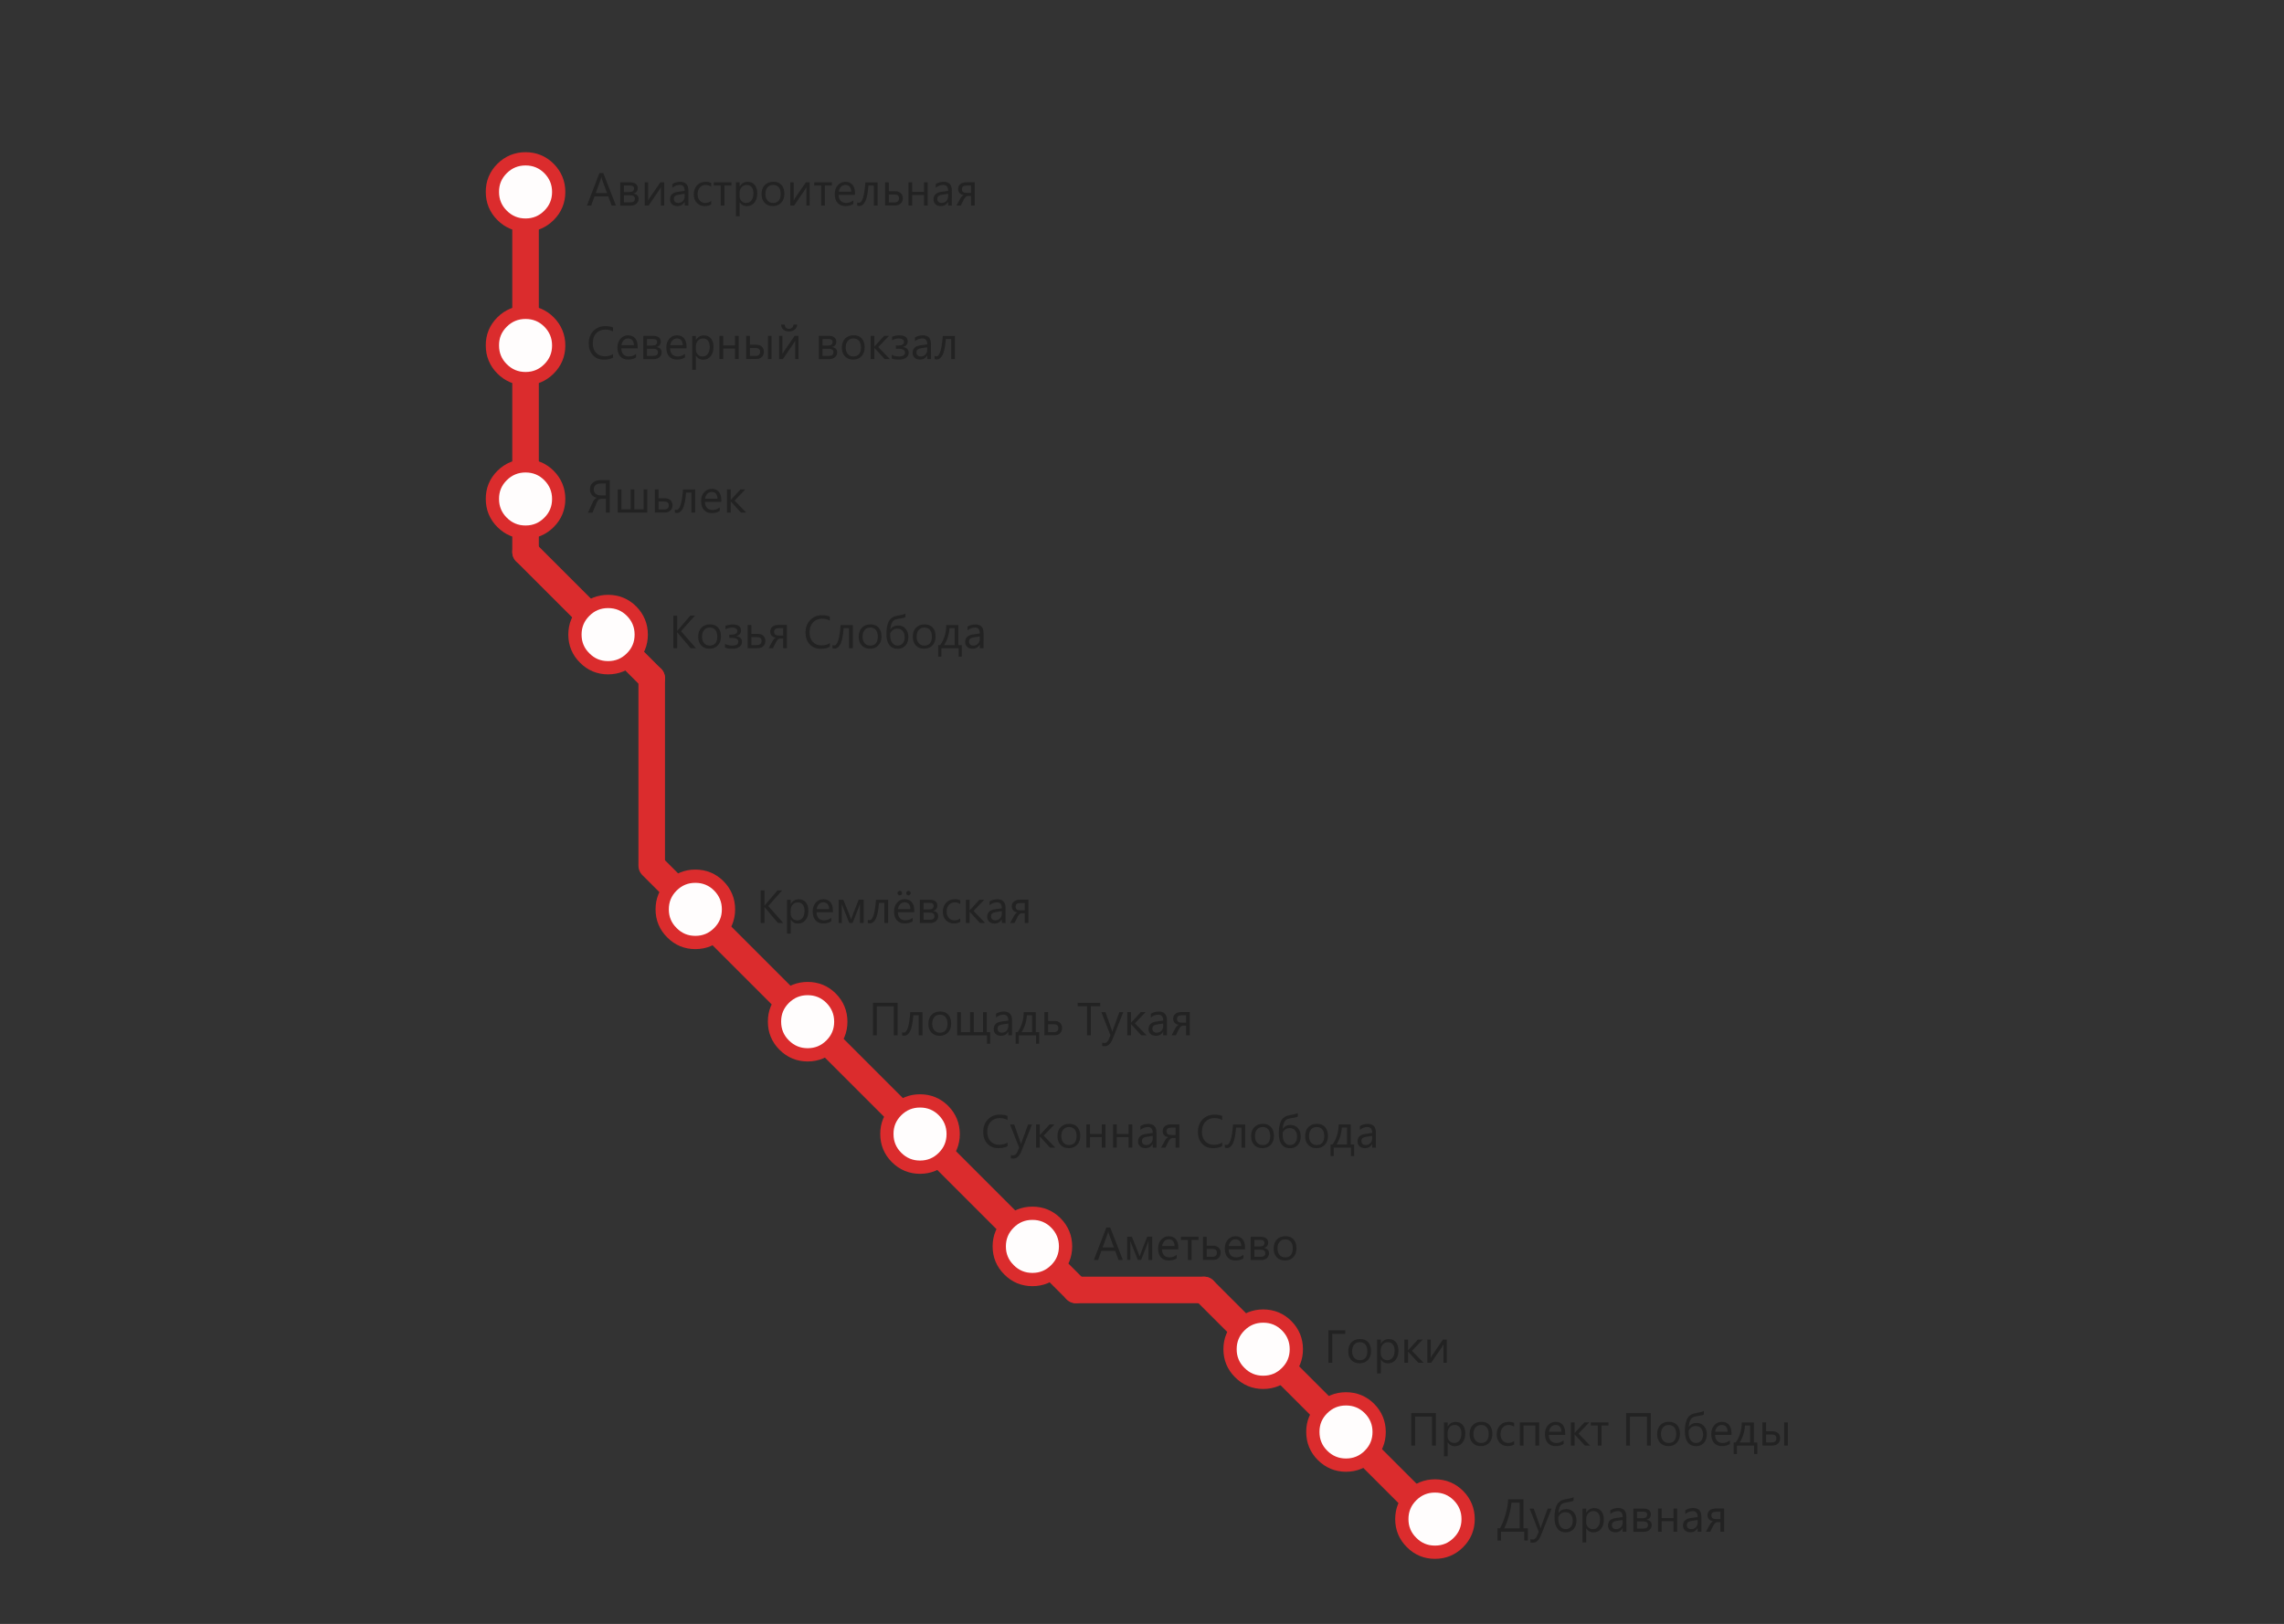 <?xml version="1.0" encoding="utf-8"?>
<!-- Generator: Adobe Illustrator 19.1.0, SVG Export Plug-In . SVG Version: 6.00 Build 0)  -->
<svg version="1.1" id="Layer_1" xmlns="http://www.w3.org/2000/svg" xmlns:xlink="http://www.w3.org/1999/xlink" x="0px" y="0px"
	 viewBox="1571.5 -829 3445 2450" style="enable-background:new 1571.5 -829 3445 2450;" xml:space="preserve">
<rect x="1571.5" y="-829" width="3445" height="2450" fill="#333333" stroke="none"/>
<style type="text/css">
	.st0{fill:#222222;}
	.st1{fill:none;stroke:#DB2C2D;stroke-width:40;stroke-linecap:round;stroke-linejoin:round;}
	.st2{fill:#FFFDFD;stroke:#DB2C2D;stroke-width:20;stroke-miterlimit:10;}
</style>
<g>
	<path class="st0" d="M2500.5-518.9h-6.4l-5.2-13.7h-20.8l-4.9,13.7h-6.4l18.8-49h5.9L2500.5-518.9z M2487.1-537.8l-7.7-20.9
		c-0.3-0.7-0.5-1.8-0.8-3.3h-0.1c-0.2,1.4-0.5,2.5-0.8,3.3l-7.6,20.9H2487.1z"/>
	<path class="st0" d="M2507-518.9v-35h15.2c3.4,0,6.2,0.8,8.2,2.3c2,1.5,3,3.6,3,6.3c0,4.5-2.2,7.3-6.7,8.3c5.4,0.7,8,3.4,8,8.1
		c0,2.8-1.1,5.2-3.3,7.2c-2.2,1.9-4.9,2.9-8.2,2.9H2507z M2512.6-549.1v9.8h8.4c4.5,0,6.8-1.8,6.8-5.3c0-3.1-2-4.6-6.1-4.6H2512.6z
		 M2512.6-534.5v10.8h9.7c4.5,0,6.8-1.8,6.8-5.5c0-3.5-2.5-5.3-7.6-5.3H2512.6z"/>
	<path class="st0" d="M2573.4-518.9h-5.1v-27.9c-0.5,1-1.3,2.4-2.3,4.1l-16.2,23.8h-5.8v-35h5.1v27.6c0.3-0.7,0.9-1.8,1.8-3.4
		l16.6-24.2h5.8V-518.9z"/>
	<path class="st0" d="M2609.8-518.9h-5.6v-5.5h-0.1c-2.4,4.2-6,6.3-10.8,6.3c-3.5,0-6.2-0.9-8.2-2.8c-2-1.8-3-4.3-3-7.3
		c0-6.5,3.9-10.3,11.6-11.4l10.5-1.5c0-5.9-2.4-8.9-7.2-8.9c-4.2,0-8,1.4-11.4,4.3v-5.7c3.4-2.2,7.4-3.3,11.9-3.3
		c8.2,0,12.3,4.4,12.3,13.1V-518.9z M2604.2-536.6l-8.4,1.2c-2.6,0.4-4.6,1-5.9,1.9c-1.3,0.9-2,2.6-2,4.9c0,1.7,0.6,3.1,1.8,4.2
		s2.8,1.6,4.9,1.6c2.8,0,5.1-1,6.9-2.9c1.8-1.9,2.7-4.4,2.7-7.4V-536.6z"/>
	<path class="st0" d="M2644.2-520.5c-2.7,1.6-5.9,2.4-9.6,2.4c-5,0-9-1.6-12.1-4.9c-3.1-3.2-4.6-7.5-4.6-12.6c0-5.8,1.7-10.4,5-13.9
		c3.3-3.5,7.7-5.2,13.2-5.2c3.1,0,5.8,0.6,8.1,1.7v5.7c-2.6-1.8-5.4-2.7-8.3-2.7c-3.6,0-6.5,1.3-8.8,3.8c-2.3,2.6-3.4,5.9-3.4,10.1
		c0,4.1,1.1,7.3,3.2,9.7c2.2,2.4,5,3.6,8.7,3.6c3.1,0,5.9-1,8.6-3V-520.5z"/>
	<path class="st0" d="M2674.7-549.1h-10.5v30.2h-5.6v-30.2h-10.5v-4.8h26.6V-549.1z"/>
	<path class="st0" d="M2687.2-524h-0.1v21.2h-5.6v-51.1h5.6v6.2h0.1c2.8-4.6,6.8-7,12.1-7c4.5,0,8,1.6,10.6,4.7
		c2.5,3.1,3.8,7.3,3.8,12.6c0,5.9-1.4,10.5-4.3,14.1c-2.8,3.5-6.7,5.3-11.7,5.3C2693.1-518.1,2689.6-520,2687.2-524z M2687-538.1
		v4.9c0,2.9,0.9,5.3,2.8,7.4c1.9,2,4.3,3,7.2,3c3.4,0,6.1-1.3,8-3.9s2.9-6.2,2.9-10.8c0-3.9-0.9-6.9-2.7-9.2
		c-1.8-2.2-4.2-3.3-7.3-3.3c-3.3,0-5.9,1.1-7.9,3.4C2688-544.3,2687-541.5,2687-538.1z"/>
	<path class="st0" d="M2737.2-518.1c-5.2,0-9.3-1.6-12.4-4.9s-4.6-7.6-4.6-13c0-5.9,1.6-10.5,4.8-13.8c3.2-3.3,7.6-5,13-5
		c5.2,0,9.3,1.6,12.2,4.8s4.4,7.7,4.4,13.4c0,5.6-1.6,10.1-4.7,13.4S2742.5-518.1,2737.2-518.1z M2737.6-550c-3.6,0-6.4,1.2-8.5,3.7
		c-2.1,2.5-3.1,5.8-3.1,10.1c0,4.1,1.1,7.4,3.2,9.8s5,3.6,8.5,3.6c3.6,0,6.4-1.2,8.4-3.5c1.9-2.3,2.9-5.7,2.9-10
		c0-4.4-1-7.7-2.9-10.1C2744-548.8,2741.2-550,2737.6-550z"/>
	<path class="st0" d="M2792.9-518.9h-5.1v-27.9c-0.5,1-1.3,2.4-2.3,4.1l-16.2,23.8h-5.8v-35h5.1v27.6c0.3-0.7,0.9-1.8,1.8-3.4
		l16.6-24.2h5.8V-518.9z"/>
	<path class="st0" d="M2826.2-549.1h-10.5v30.2h-5.6v-30.2h-10.5v-4.8h26.6V-549.1z"/>
	<path class="st0" d="M2861.1-535h-24.7c0.1,3.9,1.1,6.9,3.1,9c2,2.1,4.8,3.2,8.3,3.2c3.9,0,7.6-1.3,10.9-3.9v5.3
		c-3.1,2.2-7.1,3.3-12.2,3.3c-4.9,0-8.8-1.6-11.7-4.8c-2.8-3.2-4.2-7.7-4.2-13.4c0-5.4,1.5-9.9,4.6-13.3s6.9-5.1,11.5-5.1
		s8.1,1.5,10.6,4.4c2.5,3,3.8,7.1,3.8,12.3V-535z M2855.4-539.7c0-3.2-0.8-5.8-2.3-7.6c-1.5-1.8-3.7-2.7-6.4-2.7
		c-2.6,0-4.9,0.9-6.7,2.8c-1.8,1.9-3,4.4-3.4,7.4H2855.4z"/>
	<path class="st0" d="M2895.1-518.9h-5.6v-30.2h-8.1c-0.9,11.3-2.5,19.3-4.8,23.9s-5.3,6.9-9.1,6.9c-1.2,0-2.2-0.2-3-0.5v-4.8
		c0.8,0.4,1.7,0.6,2.6,0.6c5,0,8.2-10.3,9.7-30.8h18.4V-518.9z"/>
	<path class="st0" d="M2906.5-518.9v-35h5.6v13.4h9.4c3.6,0,6.4,0.9,8.5,2.8c2.1,1.9,3.2,4.5,3.2,7.8c0,3.4-1.1,6-3.2,8
		c-2.1,2-4.8,2.9-8,2.9H2906.5z M2912.1-535.6v12h8.4c4.6,0,7-2.1,7-6.2c0-3.9-2.3-5.8-7-5.8H2912.1z"/>
	<path class="st0" d="M2970.8-518.9h-5.6v-15.9h-17.8v15.9h-5.6v-35h5.6v14.4h17.8v-14.4h5.6V-518.9z"/>
	<path class="st0" d="M3007.2-518.9h-5.6v-5.5h-0.1c-2.4,4.2-6,6.3-10.8,6.3c-3.5,0-6.2-0.9-8.2-2.8c-2-1.8-3-4.3-3-7.3
		c0-6.5,3.9-10.3,11.6-11.4l10.5-1.5c0-5.9-2.4-8.9-7.2-8.9c-4.2,0-8,1.4-11.4,4.3v-5.7c3.4-2.2,7.4-3.3,11.9-3.3
		c8.2,0,12.3,4.4,12.3,13.1V-518.9z M3001.6-536.6l-8.4,1.2c-2.6,0.4-4.6,1-5.9,1.9c-1.3,0.9-2,2.6-2,4.9c0,1.7,0.6,3.1,1.8,4.2
		s2.8,1.6,4.9,1.6c2.8,0,5.1-1,6.9-2.9c1.8-1.9,2.7-4.4,2.7-7.4V-536.6z"/>
	<path class="st0" d="M3041.7-518.9h-5.6v-14.5h-4.7c-2.3,0-4.3,1.8-6.2,5.5l-4.5,9h-6.5l5.9-10.8c1.4-2.5,3-4.2,5-5
		c-2.7-0.4-4.8-1.4-6.3-3s-2.2-3.7-2.2-6.2c0-3.1,1.1-5.6,3.4-7.4c2.2-1.8,5.4-2.7,9.5-2.7h12.2V-518.9z M3036.1-538.1v-11h-6.6
		c-4.7,0-7.1,1.8-7.1,5.4c0,3.8,2.3,5.7,6.9,5.7H3036.1z"/>
</g>
<g>
	<path class="st0" d="M2496-289.3c-3.6,1.9-8.1,2.9-13.5,2.9c-7,0-12.6-2.2-16.7-6.7c-4.2-4.5-6.3-10.4-6.3-17.7
		c0-7.8,2.4-14.2,7.1-19c4.7-4.8,10.7-7.2,17.9-7.2c4.6,0,8.5,0.7,11.6,2v6.1c-3.5-2-7.4-2.9-11.6-2.9c-5.6,0-10.2,1.9-13.7,5.6
		s-5.2,8.8-5.2,15.1c0,6,1.6,10.7,4.9,14.3c3.3,3.5,7.6,5.3,12.9,5.3c4.9,0,9.2-1.1,12.8-3.3V-289.3z"/>
	<path class="st0" d="M2533.3-303.4h-24.7c0.1,3.9,1.1,6.9,3.1,9c2,2.1,4.8,3.2,8.3,3.2c3.9,0,7.6-1.3,10.9-3.9v5.3
		c-3.1,2.2-7.1,3.3-12.2,3.3c-4.9,0-8.8-1.6-11.7-4.8c-2.8-3.2-4.2-7.7-4.2-13.4c0-5.4,1.5-9.9,4.6-13.3s6.9-5.1,11.5-5.1
		s8.1,1.5,10.6,4.4c2.5,3,3.8,7.1,3.8,12.3V-303.4z M2527.6-308.1c0-3.2-0.8-5.8-2.3-7.6c-1.5-1.8-3.7-2.7-6.4-2.7
		c-2.6,0-4.9,0.9-6.7,2.8c-1.8,1.9-3,4.4-3.4,7.4H2527.6z"/>
	<path class="st0" d="M2541.8-287.3v-35h15.2c3.4,0,6.2,0.8,8.2,2.3c2,1.5,3,3.6,3,6.3c0,4.5-2.2,7.3-6.7,8.3c5.4,0.7,8,3.4,8,8.1
		c0,2.8-1.1,5.2-3.3,7.2c-2.2,1.9-4.9,2.9-8.2,2.9H2541.8z M2547.4-317.5v9.8h8.4c4.5,0,6.8-1.8,6.8-5.3c0-3.1-2-4.6-6.1-4.6H2547.4
		z M2547.4-302.9v10.8h9.7c4.5,0,6.8-1.8,6.8-5.5c0-3.5-2.5-5.3-7.6-5.3H2547.4z"/>
	<path class="st0" d="M2607-303.4h-24.7c0.1,3.9,1.1,6.9,3.1,9c2,2.1,4.8,3.2,8.3,3.2c3.9,0,7.6-1.3,10.9-3.9v5.3
		c-3.1,2.2-7.1,3.3-12.2,3.3c-4.9,0-8.8-1.6-11.7-4.8c-2.8-3.2-4.2-7.7-4.2-13.4c0-5.4,1.5-9.9,4.6-13.3s6.9-5.1,11.5-5.1
		s8.1,1.5,10.6,4.4c2.5,3,3.8,7.1,3.8,12.3V-303.4z M2601.3-308.1c0-3.2-0.8-5.8-2.3-7.6c-1.5-1.8-3.7-2.7-6.4-2.7
		c-2.6,0-4.9,0.9-6.7,2.8c-1.8,1.9-3,4.4-3.4,7.4H2601.3z"/>
	<path class="st0" d="M2621.2-292.3h-0.1v21.2h-5.6v-51.1h5.6v6.2h0.1c2.8-4.6,6.8-7,12.1-7c4.5,0,8,1.6,10.6,4.7
		c2.5,3.1,3.8,7.3,3.8,12.6c0,5.9-1.4,10.5-4.3,14.1c-2.8,3.5-6.7,5.3-11.7,5.3C2627.2-286.5,2623.7-288.4,2621.2-292.3z
		 M2621.1-306.5v4.9c0,2.9,0.9,5.3,2.8,7.4c1.9,2,4.3,3,7.2,3c3.4,0,6.1-1.3,8-3.9s2.9-6.2,2.9-10.8c0-3.9-0.9-6.9-2.7-9.2
		c-1.8-2.2-4.2-3.3-7.3-3.3c-3.3,0-5.9,1.1-7.9,3.4C2622.1-312.7,2621.1-309.9,2621.1-306.5z"/>
	<path class="st0" d="M2685.7-287.3h-5.6v-15.9h-17.8v15.9h-5.6v-35h5.6v14.4h17.8v-14.4h5.6V-287.3z"/>
	<path class="st0" d="M2697-287.3v-35h5.6v13.4h9.4c3.6,0,6.4,0.9,8.5,2.8c2.1,1.9,3.2,4.5,3.2,7.8c0,3.4-1.1,6-3.2,8
		c-2.1,2-4.8,2.9-8,2.9H2697z M2702.6-304v12h8.4c4.6,0,7-2.1,7-6.2c0-3.9-2.3-5.8-7-5.8H2702.6z M2735.3-287.3h-5.5v-35h5.5V-287.3
		z"/>
	<path class="st0" d="M2776-287.3h-5.1v-27.9c-0.5,1-1.3,2.4-2.3,4.1l-16.2,23.8h-5.8v-35h5.1v27.6c0.3-0.7,0.9-1.8,1.8-3.4
		l16.6-24.2h5.8V-287.3z M2774-339.3c-0.3,3.2-1.6,5.7-3.9,7.6c-2.2,1.9-5.1,2.8-8.4,2.8c-3.5,0-6.3-0.9-8.5-2.8
		c-2.2-1.9-3.4-4.4-3.6-7.6h5.5c0.3,4.3,2.5,6.4,6.6,6.4c1.8,0,3.3-0.6,4.5-1.7c1.2-1.1,1.9-2.7,2.2-4.7H2774z"/>
	<path class="st0" d="M2806.5-287.3v-35h15.2c3.4,0,6.2,0.8,8.2,2.3c2,1.5,3,3.6,3,6.3c0,4.5-2.2,7.3-6.7,8.3c5.4,0.7,8,3.4,8,8.1
		c0,2.8-1.1,5.2-3.3,7.2c-2.2,1.9-4.9,2.9-8.2,2.9H2806.5z M2812.1-317.5v9.8h8.4c4.5,0,6.8-1.8,6.8-5.3c0-3.1-2-4.6-6.1-4.6H2812.1
		z M2812.1-302.9v10.8h9.7c4.5,0,6.8-1.8,6.8-5.5c0-3.5-2.5-5.3-7.6-5.3H2812.1z"/>
	<path class="st0" d="M2858.3-286.5c-5.2,0-9.3-1.6-12.4-4.9s-4.6-7.6-4.6-13c0-5.9,1.6-10.5,4.8-13.8c3.2-3.3,7.6-5,13-5
		c5.2,0,9.3,1.6,12.2,4.8s4.4,7.7,4.4,13.4c0,5.6-1.6,10.1-4.7,13.4S2863.6-286.5,2858.3-286.5z M2858.7-318.4
		c-3.6,0-6.4,1.2-8.5,3.7c-2.1,2.5-3.1,5.8-3.1,10.1c0,4.1,1.1,7.4,3.2,9.8s5,3.6,8.5,3.6c3.6,0,6.4-1.2,8.4-3.5
		c1.9-2.3,2.9-5.7,2.9-10c0-4.4-1-7.7-2.9-10.1C2865.1-317.2,2862.3-318.4,2858.7-318.4z"/>
	<path class="st0" d="M2913.7-287.3h-7.9l-15.4-16.8h-0.1v16.8h-5.6v-35h5.6v16h0.1l14.7-16h7.3l-16.2,16.9L2913.7-287.3z"/>
	<path class="st0" d="M2916.5-288.3v-5.5c3.1,1.7,6.6,2.6,10.7,2.6c6.2,0,9.3-2,9.3-5.9c0-3.9-3.4-5.8-10.2-5.8h-3.5v-4.8h3.3
		c5.9,0,8.9-1.8,8.9-5.5c0-1.6-0.7-2.8-2.1-3.8c-1.4-0.9-3.2-1.4-5.6-1.4c-3.4,0-6.8,0.9-10.2,2.6v-5.2c3.9-1.4,7.4-2.1,10.7-2.1
		c8.5,0,12.8,3.1,12.8,9.4c0,2-0.6,3.8-1.9,5.2c-1.3,1.5-3,2.4-5.3,2.9v0.2c2.6,0.2,4.7,1.1,6.3,2.6c1.6,1.5,2.4,3.5,2.4,5.9
		c0,3.2-1.3,5.7-3.9,7.6c-2.6,1.9-6.1,2.8-10.6,2.8C2922.7-286.4,2919.1-287,2916.5-288.3z"/>
	<path class="st0" d="M2975.7-287.3h-5.6v-5.5h-0.1c-2.4,4.2-6,6.3-10.8,6.3c-3.5,0-6.2-0.9-8.2-2.8c-2-1.8-3-4.3-3-7.3
		c0-6.5,3.9-10.3,11.6-11.4l10.5-1.5c0-5.9-2.4-8.9-7.2-8.9c-4.2,0-8,1.4-11.4,4.3v-5.7c3.4-2.2,7.4-3.3,11.9-3.3
		c8.2,0,12.3,4.4,12.3,13.1V-287.3z M2970.1-305l-8.4,1.2c-2.6,0.4-4.6,1-5.9,1.9c-1.3,0.9-2,2.6-2,4.9c0,1.7,0.6,3.1,1.8,4.2
		s2.8,1.6,4.9,1.6c2.8,0,5.1-1,6.9-2.9c1.8-1.9,2.7-4.4,2.7-7.4V-305z"/>
	<path class="st0" d="M3011.8-287.3h-5.6v-30.2h-8.1c-0.9,11.3-2.5,19.3-4.8,23.9s-5.3,6.9-9.1,6.9c-1.2,0-2.2-0.2-3-0.5v-4.8
		c0.8,0.4,1.7,0.6,2.6,0.6c5,0,8.2-10.3,9.7-30.8h18.4V-287.3z"/>
</g>
<g>
	<path class="st0" d="M2491.1-55.7h-5.7v-20.8h-7.1c-1.4,0-2.6,0.4-3.6,1.1c-1,0.7-2.1,2.4-3.3,5l-6.2,14.8h-6.8l7.5-16.4
		c0.5-1.1,1.2-2.2,2.2-3.4c1-1.2,2.1-2,3.5-2.5v-0.1c-3.3-0.7-5.8-2.2-7.6-4.5c-1.8-2.3-2.7-5-2.7-8.3c0-4.2,1.5-7.5,4.4-10
		c2.9-2.5,6.7-3.8,11.4-3.8h14.2V-55.7z M2485.3-81.7v-17.8h-8c-3.2,0-5.7,0.8-7.5,2.3c-1.8,1.5-2.7,3.7-2.7,6.5
		c0,2.8,0.9,5,2.7,6.6c1.8,1.6,4.3,2.4,7.3,2.4H2485.3z"/>
	<path class="st0" d="M2547.8-55.7h-44.6v-35h5.6v30.2h13.9v-30.2h5.6v30.2h13.9v-30.2h5.6V-55.7z"/>
	<path class="st0" d="M2559.2-55.7v-35h5.6v13.4h9.4c3.6,0,6.4,0.9,8.5,2.8c2.1,1.9,3.2,4.5,3.2,7.8c0,3.4-1.1,6-3.2,8
		c-2.1,2-4.8,2.9-8,2.9H2559.2z M2564.8-72.4v12h8.4c4.6,0,7-2.1,7-6.2c0-3.9-2.3-5.8-7-5.8H2564.8z"/>
	<path class="st0" d="M2620-55.7h-5.6v-30.2h-8.1c-0.9,11.3-2.5,19.3-4.8,23.9s-5.3,6.9-9.1,6.9c-1.2,0-2.2-0.2-3-0.5v-4.8
		c0.8,0.4,1.7,0.6,2.6,0.6c5,0,8.2-10.3,9.7-30.8h18.4V-55.7z"/>
	<path class="st0" d="M2659.5-71.8h-24.7c0.1,3.9,1.1,6.9,3.1,9c2,2.1,4.8,3.2,8.3,3.2c3.9,0,7.6-1.3,10.9-3.9v5.3
		c-3.1,2.2-7.1,3.3-12.2,3.3c-4.9,0-8.8-1.6-11.7-4.8c-2.8-3.2-4.2-7.7-4.2-13.4c0-5.4,1.5-9.9,4.6-13.3s6.9-5.1,11.5-5.1
		s8.1,1.5,10.6,4.4c2.5,3,3.8,7.1,3.8,12.3V-71.8z M2653.7-76.5c0-3.2-0.8-5.8-2.3-7.6c-1.5-1.8-3.7-2.7-6.4-2.7
		c-2.6,0-4.9,0.9-6.7,2.8c-1.8,1.9-3,4.4-3.4,7.4H2653.7z"/>
	<path class="st0" d="M2697-55.7h-7.9l-15.4-16.8h-0.1v16.8h-5.6v-35h5.6v16h0.1l14.7-16h7.3l-16.2,16.9L2697-55.7z"/>
</g>
<g>
	<path class="st0" d="M2621.2,148.9h-8l-18.9-22.4c-0.7-0.8-1.1-1.4-1.3-1.7h-0.1v24.1h-5.7v-49h5.7v23h0.1c0.3-0.5,0.8-1.1,1.3-1.7
		l18.3-21.4h7.1l-21,23.5L2621.2,148.9z"/>
	<path class="st0" d="M2641.6,149.7c-5.2,0-9.3-1.6-12.4-4.9s-4.6-7.6-4.6-13c0-5.9,1.6-10.5,4.8-13.8c3.2-3.3,7.6-5,13-5
		c5.2,0,9.3,1.6,12.2,4.8s4.4,7.7,4.4,13.4c0,5.6-1.6,10.1-4.7,13.4S2646.9,149.7,2641.6,149.7z M2642,117.8c-3.6,0-6.4,1.2-8.5,3.7
		c-2.1,2.5-3.1,5.8-3.1,10.1c0,4.1,1.1,7.4,3.2,9.8s5,3.6,8.5,3.6c3.6,0,6.4-1.2,8.4-3.5c1.9-2.3,2.9-5.7,2.9-10
		c0-4.4-1-7.7-2.9-10.1C2648.4,119,2645.6,117.8,2642,117.8z"/>
	<path class="st0" d="M2665.1,147.9v-5.5c3.1,1.7,6.6,2.6,10.7,2.6c6.2,0,9.3-2,9.3-5.9c0-3.9-3.4-5.8-10.2-5.8h-3.5v-4.8h3.3
		c5.9,0,8.9-1.8,8.9-5.5c0-1.6-0.7-2.8-2.1-3.8c-1.4-0.9-3.2-1.4-5.6-1.4c-3.4,0-6.8,0.9-10.2,2.6v-5.2c3.9-1.4,7.4-2.1,10.7-2.1
		c8.5,0,12.8,3.1,12.8,9.4c0,2-0.6,3.8-1.9,5.2c-1.3,1.5-3,2.4-5.3,2.9v0.2c2.6,0.2,4.7,1.1,6.3,2.6c1.6,1.5,2.4,3.5,2.4,5.9
		c0,3.2-1.3,5.7-3.9,7.6c-2.6,1.9-6.1,2.8-10.6,2.8C2671.3,149.8,2667.6,149.1,2665.1,147.9z"/>
	<path class="st0" d="M2699.2,148.9v-35h5.6v13.4h9.4c3.6,0,6.4,0.9,8.5,2.8c2.1,1.9,3.2,4.5,3.2,7.8c0,3.4-1.1,6-3.2,8
		c-2.1,2-4.8,2.9-8,2.9H2699.2z M2704.8,132.2v12h8.4c4.6,0,7-2.1,7-6.2c0-3.9-2.3-5.8-7-5.8H2704.8z"/>
	<path class="st0" d="M2758.4,148.9h-5.6v-14.5h-4.7c-2.3,0-4.3,1.8-6.2,5.5l-4.5,9h-6.5l5.9-10.8c1.4-2.5,3-4.2,5-5
		c-2.7-0.4-4.8-1.4-6.3-3s-2.2-3.7-2.2-6.2c0-3.1,1.1-5.6,3.4-7.4c2.2-1.8,5.4-2.7,9.5-2.7h12.2V148.9z M2752.8,129.7v-11h-6.6
		c-4.7,0-7.1,1.8-7.1,5.4c0,3.8,2.3,5.7,6.9,5.7H2752.8z"/>
	<path class="st0" d="M2823,146.9c-3.6,1.9-8.1,2.9-13.5,2.9c-7,0-12.6-2.2-16.7-6.7c-4.2-4.5-6.3-10.4-6.3-17.7
		c0-7.8,2.4-14.2,7.1-19c4.7-4.8,10.7-7.2,17.9-7.2c4.6,0,8.5,0.7,11.6,2v6.1c-3.5-2-7.4-2.9-11.6-2.9c-5.6,0-10.2,1.9-13.7,5.6
		s-5.2,8.8-5.2,15.1c0,6,1.6,10.7,4.9,14.3c3.3,3.5,7.6,5.3,12.9,5.3c4.9,0,9.2-1.1,12.8-3.3V146.9z"/>
	<path class="st0" d="M2857.7,148.9h-5.6v-30.2h-8.1c-0.9,11.3-2.5,19.3-4.8,23.9s-5.3,6.9-9.1,6.9c-1.2,0-2.2-0.2-3-0.5v-4.8
		c0.8,0.4,1.7,0.6,2.6,0.6c5,0,8.2-10.3,9.7-30.8h18.4V148.9z"/>
	<path class="st0" d="M2883.7,149.7c-5.2,0-9.3-1.6-12.4-4.9s-4.6-7.6-4.6-13c0-5.9,1.6-10.5,4.8-13.8c3.2-3.3,7.6-5,13-5
		c5.2,0,9.3,1.6,12.2,4.8s4.4,7.7,4.4,13.4c0,5.6-1.6,10.1-4.7,13.4S2889,149.7,2883.7,149.7z M2884.1,117.8c-3.6,0-6.4,1.2-8.5,3.7
		c-2.1,2.5-3.1,5.8-3.1,10.1c0,4.1,1.1,7.4,3.2,9.8s5,3.6,8.5,3.6c3.6,0,6.4-1.2,8.4-3.5c1.9-2.3,2.9-5.7,2.9-10
		c0-4.4-1-7.7-2.9-10.1C2890.5,119,2887.7,117.8,2884.1,117.8z"/>
	<path class="st0" d="M2937.2,96.7v5.3c-0.9,0.7-2.4,1.2-4.5,1.5c-5.1,0.8-8.7,1.5-10.8,2.2c-2,0.7-3.7,2.3-5,4.6
		c-1.3,2.3-2.1,5.8-2.5,10.3h0.1c2.7-4,6.6-5.9,11.7-5.9c4.6,0,8.4,1.6,11.2,4.8c2.8,3.2,4.2,7.3,4.2,12.5c0,5.4-1.5,9.7-4.4,12.9
		c-3,3.2-6.9,4.9-11.9,4.9c-5.4,0-9.5-1.9-12.4-5.7c-2.9-3.8-4.4-9.3-4.4-16.4c0-5.5,0.5-10.2,1.6-14c1-3.8,2.5-6.7,4.4-8.7
		c1.9-1.9,3.9-3.3,6.2-4c2.3-0.7,6.2-1.6,11.7-2.6C2934.5,97.9,2936.1,97.3,2937.2,96.7z M2914.3,126.1v4.9c0,1.8,0.3,3.6,0.8,5.4
		c0.5,1.8,1.3,3.3,2.3,4.6c1,1.3,2.1,2.3,3.5,3c1.3,0.7,2.9,1,4.6,1c3.1,0,5.6-1.2,7.6-3.5c1.9-2.3,2.9-5.3,2.9-9c0-4-1-7.2-3-9.6
		c-2-2.4-4.6-3.5-8-3.5C2920.2,119.4,2916.7,121.7,2914.3,126.1z"/>
	<path class="st0" d="M2965.3,149.7c-5.2,0-9.3-1.6-12.4-4.9s-4.6-7.6-4.6-13c0-5.9,1.6-10.5,4.8-13.8c3.2-3.3,7.6-5,13-5
		c5.2,0,9.3,1.6,12.2,4.8s4.4,7.7,4.4,13.4c0,5.6-1.6,10.1-4.7,13.4S2970.6,149.7,2965.3,149.7z M2965.7,117.8
		c-3.6,0-6.4,1.2-8.5,3.7c-2.1,2.5-3.1,5.8-3.1,10.1c0,4.1,1.1,7.4,3.2,9.8s5,3.6,8.5,3.6c3.6,0,6.4-1.2,8.4-3.5
		c1.9-2.3,2.9-5.7,2.9-10c0-4.4-1-7.7-2.9-10.1C2972.1,119,2969.3,117.8,2965.7,117.8z"/>
	<path class="st0" d="M3022.2,161.7h-4.8v-12.7h-26v12.7h-4.8v-17.5h3.1c6-8.6,9-18.7,9.1-30.2h18.2v30.2h5.2V161.7z M3011.4,144.2
		v-25.5h-7.8c-0.6,9.4-3.3,17.9-8,25.5H3011.4z"/>
	<path class="st0" d="M3055,148.9h-5.6v-5.5h-0.1c-2.4,4.2-6,6.3-10.8,6.3c-3.5,0-6.2-0.9-8.2-2.8c-2-1.8-3-4.3-3-7.3
		c0-6.5,3.9-10.3,11.6-11.4l10.5-1.5c0-5.9-2.4-8.9-7.2-8.9c-4.2,0-8,1.4-11.4,4.3v-5.7c3.4-2.2,7.4-3.3,11.9-3.3
		c8.2,0,12.3,4.4,12.3,13.1V148.9z M3049.4,131.2l-8.4,1.2c-2.6,0.4-4.6,1-5.9,1.9c-1.3,0.9-2,2.6-2,4.9c0,1.7,0.6,3.1,1.8,4.2
		s2.8,1.6,4.9,1.6c2.8,0,5.1-1,6.9-2.9c1.8-1.9,2.7-4.4,2.7-7.4V131.2z"/>
</g>
<g>
	<path class="st0" d="M2752.8,563.4h-8l-18.9-22.4c-0.7-0.8-1.1-1.4-1.3-1.7h-0.1v24.1h-5.7v-49h5.7v23h0.1c0.3-0.5,0.8-1.1,1.3-1.7
		l18.3-21.4h7.1l-21,23.5L2752.8,563.4z"/>
	<path class="st0" d="M2764.3,558.4h-0.1v21.2h-5.6v-51.1h5.6v6.2h0.1c2.8-4.6,6.8-7,12.1-7c4.5,0,8,1.6,10.6,4.7
		c2.5,3.1,3.8,7.3,3.8,12.6c0,5.9-1.4,10.5-4.3,14.1c-2.8,3.5-6.7,5.3-11.7,5.3C2770.2,564.3,2766.7,562.3,2764.3,558.4z
		 M2764.1,544.3v4.9c0,2.9,0.9,5.3,2.8,7.4c1.9,2,4.3,3,7.2,3c3.4,0,6.1-1.3,8-3.9s2.9-6.2,2.9-10.8c0-3.9-0.9-6.9-2.7-9.2
		c-1.8-2.2-4.2-3.3-7.3-3.3c-3.3,0-5.9,1.1-7.9,3.4C2765.1,538,2764.1,540.8,2764.1,544.3z"/>
	<path class="st0" d="M2827.8,547.3h-24.7c0.1,3.9,1.1,6.9,3.1,9c2,2.1,4.8,3.2,8.3,3.2c3.9,0,7.6-1.3,10.9-3.9v5.3
		c-3.1,2.2-7.1,3.3-12.2,3.3c-4.9,0-8.8-1.6-11.7-4.8c-2.8-3.2-4.2-7.7-4.2-13.4c0-5.4,1.5-9.9,4.6-13.3s6.9-5.1,11.5-5.1
		s8.1,1.5,10.6,4.4c2.5,3,3.8,7.1,3.8,12.3V547.3z M2822.1,542.6c0-3.2-0.8-5.8-2.3-7.6c-1.5-1.8-3.7-2.7-6.4-2.7
		c-2.6,0-4.9,0.9-6.7,2.8c-1.8,1.9-3,4.4-3.4,7.4H2822.1z"/>
	<path class="st0" d="M2874.1,563.4h-5.5v-28.8c-0.5,1.5-1.3,3.6-2.3,6.4l-8.8,22.4h-5l-9-22.4c-0.5-1.2-1.3-3.3-2.3-6.4v28.8h-4.8
		v-35h7.1l9.2,22.8c0.7,1.7,1.5,4,2.5,6.9l2.5-6.8l9-23h7.5V563.4z"/>
	<path class="st0" d="M2911,563.4h-5.6v-30.2h-8.1c-0.9,11.3-2.5,19.3-4.8,23.9s-5.3,6.9-9.1,6.9c-1.2,0-2.2-0.2-3-0.5v-4.8
		c0.8,0.4,1.7,0.6,2.6,0.6c5,0,8.2-10.3,9.7-30.8h18.4V563.4z"/>
	<path class="st0" d="M2950.5,547.3h-24.7c0.1,3.9,1.1,6.9,3.1,9c2,2.1,4.8,3.2,8.3,3.2c3.9,0,7.6-1.3,10.9-3.9v5.3
		c-3.1,2.2-7.1,3.3-12.2,3.3c-4.9,0-8.8-1.6-11.7-4.8c-2.8-3.2-4.2-7.7-4.2-13.4c0-5.4,1.5-9.9,4.6-13.3s6.9-5.1,11.5-5.1
		s8.1,1.5,10.6,4.4c2.5,3,3.8,7.1,3.8,12.3V547.3z M2928.7,521.8c-1,0-1.8-0.3-2.4-1s-1-1.5-1-2.4c0-1,0.3-1.8,1-2.4
		c0.6-0.6,1.4-1,2.4-1c0.9,0,1.7,0.3,2.4,1c0.7,0.7,1,1.4,1,2.4c0,0.9-0.3,1.7-1,2.4C2930.4,521.5,2929.6,521.8,2928.7,521.8z
		 M2944.7,542.6c0-3.2-0.8-5.8-2.3-7.6c-1.5-1.8-3.7-2.7-6.4-2.7c-2.6,0-4.9,0.9-6.7,2.8c-1.8,1.9-3,4.4-3.4,7.4H2944.7z
		 M2941.8,521.8c-0.9,0-1.7-0.3-2.4-1c-0.7-0.6-1-1.4-1-2.4c0-1,0.3-1.8,1-2.4c0.6-0.6,1.4-1,2.3-1c1,0,1.8,0.3,2.4,1
		c0.7,0.7,1,1.4,1,2.4c0,0.9-0.3,1.7-1,2.4C2943.6,521.5,2942.8,521.8,2941.8,521.8z"/>
	<path class="st0" d="M2958.9,563.4v-35h15.2c3.4,0,6.2,0.8,8.2,2.3c2,1.5,3,3.6,3,6.3c0,4.5-2.2,7.3-6.7,8.3c5.4,0.7,8,3.4,8,8.1
		c0,2.8-1.1,5.2-3.3,7.2c-2.2,1.9-4.9,2.9-8.2,2.9H2958.9z M2964.5,533.2v9.8h8.4c4.5,0,6.8-1.8,6.8-5.3c0-3.1-2-4.6-6.1-4.6H2964.5
		z M2964.5,547.8v10.8h9.7c4.5,0,6.8-1.8,6.8-5.5c0-3.5-2.5-5.3-7.6-5.3H2964.5z"/>
	<path class="st0" d="M3019.9,561.8c-2.7,1.6-5.9,2.4-9.6,2.4c-5,0-9-1.6-12.1-4.9c-3.1-3.2-4.6-7.5-4.6-12.6c0-5.8,1.7-10.4,5-13.9
		c3.3-3.5,7.7-5.2,13.2-5.2c3.1,0,5.8,0.6,8.1,1.7v5.7c-2.6-1.8-5.4-2.7-8.3-2.7c-3.6,0-6.5,1.3-8.8,3.8c-2.3,2.6-3.4,5.9-3.4,10.1
		c0,4.1,1.1,7.3,3.2,9.7c2.2,2.4,5,3.6,8.7,3.6c3.1,0,5.9-1,8.6-3V561.8z"/>
	<path class="st0" d="M3057.4,563.4h-7.9l-15.4-16.8h-0.1v16.8h-5.6v-35h5.6v16h0.1l14.7-16h7.3l-16.2,16.9L3057.4,563.4z"/>
	<path class="st0" d="M3088.2,563.4h-5.6V558h-0.1c-2.4,4.2-6,6.3-10.8,6.3c-3.5,0-6.2-0.9-8.2-2.8c-2-1.8-3-4.3-3-7.3
		c0-6.5,3.9-10.3,11.6-11.4l10.5-1.5c0-5.9-2.4-8.9-7.2-8.9c-4.2,0-8,1.4-11.4,4.3v-5.7c3.4-2.2,7.4-3.3,11.9-3.3
		c8.2,0,12.3,4.4,12.3,13.1V563.4z M3082.6,545.7l-8.4,1.2c-2.6,0.4-4.6,1-5.9,1.9c-1.3,0.9-2,2.6-2,4.9c0,1.7,0.6,3.1,1.8,4.2
		s2.8,1.6,4.9,1.6c2.8,0,5.1-1,6.9-2.9c1.8-1.9,2.7-4.4,2.7-7.4V545.7z"/>
	<path class="st0" d="M3122.7,563.4h-5.6v-14.5h-4.7c-2.3,0-4.3,1.8-6.2,5.5l-4.5,9h-6.5l5.9-10.8c1.4-2.5,3-4.2,5-5
		c-2.7-0.4-4.8-1.4-6.3-3s-2.2-3.7-2.2-6.2c0-3.1,1.1-5.6,3.4-7.4c2.2-1.8,5.4-2.7,9.5-2.7h12.2V563.4z M3117.1,544.3v-11h-6.6
		c-4.7,0-7.1,1.8-7.1,5.4c0,3.8,2.3,5.7,6.9,5.7H3117.1z"/>
</g>
<g>
	<path class="st0" d="M2925.4,732.9h-5.8v-43.7h-25.6v43.7h-5.8v-49h37.2V732.9z"/>
	<path class="st0" d="M2962.8,732.9h-5.6v-30.2h-8.1c-0.9,11.3-2.5,19.3-4.8,23.9s-5.3,6.9-9.1,6.9c-1.2,0-2.2-0.2-3-0.5v-4.8
		c0.8,0.4,1.7,0.6,2.6,0.6c5,0,8.2-10.3,9.7-30.8h18.4V732.9z"/>
	<path class="st0" d="M2988.8,733.7c-5.2,0-9.3-1.6-12.4-4.9s-4.6-7.6-4.6-13c0-5.9,1.6-10.5,4.8-13.8c3.2-3.3,7.6-5,13-5
		c5.2,0,9.3,1.6,12.2,4.8s4.4,7.7,4.4,13.4c0,5.6-1.6,10.1-4.7,13.4S2994.1,733.7,2988.8,733.7z M2989.2,701.8
		c-3.6,0-6.4,1.2-8.5,3.7c-2.1,2.5-3.1,5.8-3.1,10.1c0,4.1,1.1,7.4,3.2,9.8s5,3.6,8.5,3.6c3.6,0,6.4-1.2,8.4-3.5
		c1.9-2.3,2.9-5.7,2.9-10c0-4.4-1-7.7-2.9-10.1C2995.6,703,2992.9,701.8,2989.2,701.8z"/>
	<path class="st0" d="M3065.1,745.7h-4.9v-12.7h-45v-35h5.6v30.2h13.9v-30.2h5.6v30.2h13.9v-30.2h5.6v30.2h5.2V745.7z"/>
	<path class="st0" d="M3098,732.9h-5.6v-5.5h-0.1c-2.4,4.2-6,6.3-10.8,6.3c-3.5,0-6.2-0.9-8.2-2.8c-2-1.8-3-4.3-3-7.3
		c0-6.5,3.9-10.3,11.6-11.4l10.5-1.5c0-5.9-2.4-8.9-7.2-8.9c-4.2,0-8,1.4-11.4,4.3v-5.7c3.4-2.2,7.4-3.3,11.9-3.3
		c8.2,0,12.3,4.4,12.3,13.1V732.9z M3092.4,715.2l-8.4,1.2c-2.6,0.4-4.6,1-5.9,1.9c-1.3,0.9-2,2.6-2,4.9c0,1.7,0.6,3.1,1.8,4.2
		s2.8,1.6,4.9,1.6c2.8,0,5.1-1,6.9-2.9c1.8-1.9,2.7-4.4,2.7-7.4V715.2z"/>
	<path class="st0" d="M3139,745.7h-4.8v-12.7h-26v12.7h-4.8v-17.5h3.1c6-8.6,9-18.7,9.1-30.2h18.2v30.2h5.2V745.7z M3128.2,728.2
		v-25.5h-7.8c-0.6,9.4-3.3,17.9-8,25.5H3128.2z"/>
	<path class="st0" d="M3146.8,732.9v-35h5.6v13.4h9.4c3.6,0,6.4,0.9,8.5,2.8c2.1,1.9,3.2,4.5,3.2,7.8c0,3.4-1.1,6-3.2,8
		c-2.1,2-4.8,2.9-8,2.9H3146.8z M3152.4,716.2v12h8.4c4.6,0,7-2.1,7-6.2c0-3.9-2.3-5.8-7-5.8H3152.4z"/>
	<path class="st0" d="M3231,689.1h-14.2v43.8h-5.7v-43.8H3197v-5.2h34V689.1z"/>
	<path class="st0" d="M3265.8,697.9l-16.1,40.6c-2.9,7.2-6.9,10.9-12.1,10.9c-1.5,0-2.7-0.1-3.7-0.4v-5c1.2,0.4,2.3,0.6,3.3,0.6
		c2.8,0,4.9-1.7,6.4-5.1l2.8-6.6l-13.7-34.9h6.2l9.5,26.9c0.1,0.3,0.4,1.2,0.7,2.7h0.2c0.1-0.5,0.3-1.4,0.7-2.6l9.9-27H3265.8z"/>
	<path class="st0" d="M3300.8,732.9h-7.9l-15.4-16.8h-0.1v16.8h-5.6v-35h5.6v16h0.1l14.7-16h7.3l-16.2,16.9L3300.8,732.9z"/>
	<path class="st0" d="M3331.6,732.9h-5.6v-5.5h-0.1c-2.4,4.2-6,6.3-10.8,6.3c-3.5,0-6.2-0.9-8.2-2.8c-2-1.8-3-4.3-3-7.3
		c0-6.5,3.9-10.3,11.6-11.4l10.5-1.5c0-5.9-2.4-8.9-7.2-8.9c-4.2,0-8,1.4-11.4,4.3v-5.7c3.4-2.2,7.4-3.3,11.9-3.3
		c8.2,0,12.3,4.4,12.3,13.1V732.9z M3326,715.2l-8.4,1.2c-2.6,0.4-4.6,1-5.9,1.9c-1.3,0.9-2,2.6-2,4.9c0,1.7,0.6,3.1,1.8,4.2
		s2.8,1.6,4.9,1.6c2.8,0,5.1-1,6.9-2.9c1.8-1.9,2.7-4.4,2.7-7.4V715.2z"/>
	<path class="st0" d="M3366.1,732.9h-5.6v-14.5h-4.7c-2.3,0-4.3,1.8-6.2,5.5l-4.5,9h-6.5l5.9-10.8c1.4-2.5,3-4.2,5-5
		c-2.7-0.4-4.8-1.4-6.3-3s-2.2-3.7-2.2-6.2c0-3.1,1.1-5.6,3.4-7.4c2.2-1.8,5.4-2.7,9.5-2.7h12.2V732.9z M3360.5,713.7v-11h-6.6
		c-4.7,0-7.1,1.8-7.1,5.4c0,3.8,2.3,5.7,6.9,5.7H3360.5z"/>
</g>
<g>
	<path class="st0" d="M3091,900.3c-3.6,1.9-8.1,2.9-13.5,2.9c-7,0-12.6-2.2-16.7-6.7c-4.2-4.5-6.3-10.4-6.3-17.7
		c0-7.8,2.4-14.2,7.1-19c4.7-4.8,10.7-7.2,17.9-7.2c4.6,0,8.5,0.7,11.6,2v6.1c-3.5-2-7.4-2.9-11.6-2.9c-5.6,0-10.2,1.9-13.7,5.6
		s-5.2,8.8-5.2,15.1c0,6,1.6,10.7,4.9,14.3c3.3,3.5,7.6,5.3,12.9,5.3c4.9,0,9.2-1.1,12.8-3.3V900.3z"/>
	<path class="st0" d="M3128.1,867.4L3112,908c-2.9,7.2-6.9,10.9-12.1,10.9c-1.5,0-2.7-0.1-3.7-0.4v-5c1.2,0.4,2.3,0.6,3.3,0.6
		c2.8,0,4.9-1.7,6.4-5.1l2.8-6.6l-13.7-34.9h6.2l9.5,26.9c0.1,0.3,0.4,1.2,0.7,2.7h0.2c0.1-0.5,0.3-1.4,0.7-2.6l9.9-27H3128.1z"/>
	<path class="st0" d="M3163.2,902.4h-7.9l-15.4-16.8h-0.1v16.8h-5.6v-35h5.6v16h0.1l14.7-16h7.3l-16.2,16.9L3163.2,902.4z"/>
	<path class="st0" d="M3183.5,903.2c-5.2,0-9.3-1.6-12.4-4.9s-4.6-7.6-4.6-13c0-5.9,1.6-10.5,4.8-13.8c3.2-3.3,7.6-5,13-5
		c5.2,0,9.3,1.6,12.2,4.8s4.4,7.7,4.4,13.4c0,5.6-1.6,10.1-4.7,13.4S3188.8,903.2,3183.5,903.2z M3183.9,871.3
		c-3.6,0-6.4,1.2-8.5,3.7c-2.1,2.5-3.1,5.8-3.1,10.1c0,4.1,1.1,7.4,3.2,9.8s5,3.6,8.5,3.6c3.6,0,6.4-1.2,8.4-3.5
		c1.9-2.3,2.9-5.7,2.9-10c0-4.4-1-7.7-2.9-10.1C3190.3,872.5,3187.6,871.3,3183.9,871.3z"/>
	<path class="st0" d="M3239,902.4h-5.6v-15.9h-17.8v15.9h-5.6v-35h5.6v14.4h17.8v-14.4h5.6V902.4z"/>
	<path class="st0" d="M3279.4,902.4h-5.6v-15.9h-17.8v15.9h-5.6v-35h5.6v14.4h17.8v-14.4h5.6V902.4z"/>
	<path class="st0" d="M3315.8,902.4h-5.6v-5.5h-0.1c-2.4,4.2-6,6.3-10.8,6.3c-3.5,0-6.2-0.9-8.2-2.8c-2-1.8-3-4.3-3-7.3
		c0-6.5,3.9-10.3,11.6-11.4l10.5-1.5c0-5.9-2.4-8.9-7.2-8.9c-4.2,0-8,1.4-11.4,4.3v-5.7c3.4-2.2,7.4-3.3,11.9-3.3
		c8.2,0,12.3,4.4,12.3,13.1V902.4z M3310.2,884.7l-8.4,1.2c-2.6,0.4-4.6,1-5.9,1.9c-1.3,0.9-2,2.6-2,4.9c0,1.7,0.6,3.1,1.8,4.2
		s2.8,1.6,4.9,1.6c2.8,0,5.1-1,6.9-2.9c1.8-1.9,2.7-4.4,2.7-7.4V884.7z"/>
	<path class="st0" d="M3350.3,902.4h-5.6v-14.5h-4.7c-2.3,0-4.3,1.8-6.2,5.5l-4.5,9h-6.5l5.9-10.8c1.4-2.5,3-4.2,5-5
		c-2.7-0.4-4.8-1.4-6.3-3s-2.2-3.7-2.2-6.2c0-3.1,1.1-5.6,3.4-7.4c2.2-1.8,5.4-2.7,9.5-2.7h12.2V902.4z M3344.7,883.2v-11h-6.6
		c-4.7,0-7.1,1.8-7.1,5.4c0,3.8,2.3,5.7,6.9,5.7H3344.7z"/>
	<path class="st0" d="M3414.8,900.3c-3.6,1.9-8.1,2.9-13.5,2.9c-7,0-12.6-2.2-16.7-6.7c-4.2-4.5-6.3-10.4-6.3-17.7
		c0-7.8,2.4-14.2,7.1-19c4.7-4.8,10.7-7.2,17.9-7.2c4.6,0,8.5,0.7,11.6,2v6.1c-3.5-2-7.4-2.9-11.6-2.9c-5.6,0-10.2,1.9-13.7,5.6
		s-5.2,8.8-5.2,15.1c0,6,1.6,10.7,4.9,14.3c3.3,3.5,7.6,5.3,12.9,5.3c4.9,0,9.2-1.1,12.8-3.3V900.3z"/>
	<path class="st0" d="M3449.6,902.4h-5.6v-30.2h-8.1c-0.9,11.3-2.5,19.3-4.8,23.9s-5.3,6.9-9.1,6.9c-1.2,0-2.2-0.2-3-0.5v-4.8
		c0.8,0.4,1.7,0.6,2.6,0.6c5,0,8.2-10.3,9.7-30.8h18.4V902.4z"/>
	<path class="st0" d="M3475.6,903.2c-5.2,0-9.3-1.6-12.4-4.9s-4.6-7.6-4.6-13c0-5.9,1.6-10.5,4.8-13.8c3.2-3.3,7.6-5,13-5
		c5.2,0,9.3,1.6,12.2,4.8s4.4,7.7,4.4,13.4c0,5.6-1.6,10.1-4.7,13.4S3480.9,903.2,3475.6,903.2z M3476,871.3c-3.6,0-6.4,1.2-8.5,3.7
		c-2.1,2.5-3.1,5.8-3.1,10.1c0,4.1,1.1,7.4,3.2,9.8s5,3.6,8.5,3.6c3.6,0,6.4-1.2,8.4-3.5c1.9-2.3,2.9-5.7,2.9-10
		c0-4.4-1-7.7-2.9-10.1C3482.4,872.5,3479.6,871.3,3476,871.3z"/>
	<path class="st0" d="M3529,850.2v5.3c-0.9,0.7-2.4,1.2-4.5,1.5c-5.1,0.8-8.7,1.5-10.8,2.2c-2,0.7-3.7,2.3-5,4.6
		c-1.3,2.3-2.1,5.8-2.5,10.3h0.1c2.7-4,6.6-5.9,11.7-5.9c4.6,0,8.4,1.6,11.2,4.8c2.8,3.2,4.2,7.3,4.2,12.5c0,5.4-1.5,9.7-4.4,12.9
		c-3,3.2-6.9,4.9-11.9,4.9c-5.4,0-9.5-1.9-12.4-5.7c-2.9-3.8-4.4-9.3-4.4-16.4c0-5.5,0.5-10.2,1.6-14c1-3.8,2.5-6.7,4.4-8.7
		c1.9-1.9,3.9-3.3,6.2-4c2.3-0.7,6.2-1.6,11.7-2.6C3526.3,851.4,3527.9,850.8,3529,850.2z M3506.2,879.6v4.9c0,1.8,0.3,3.6,0.8,5.4
		c0.5,1.8,1.3,3.3,2.3,4.6c1,1.3,2.1,2.3,3.5,3c1.3,0.7,2.9,1,4.6,1c3.1,0,5.6-1.2,7.6-3.5c1.9-2.3,2.9-5.3,2.9-9c0-4-1-7.2-3-9.6
		c-2-2.4-4.6-3.5-8-3.5C3512.1,872.9,3508.5,875.2,3506.2,879.6z"/>
	<path class="st0" d="M3557.1,903.2c-5.2,0-9.3-1.6-12.4-4.9s-4.6-7.6-4.6-13c0-5.9,1.6-10.5,4.8-13.8c3.2-3.3,7.6-5,13-5
		c5.2,0,9.3,1.6,12.2,4.8s4.4,7.7,4.4,13.4c0,5.6-1.6,10.1-4.7,13.4S3562.4,903.2,3557.1,903.2z M3557.5,871.3
		c-3.6,0-6.4,1.2-8.5,3.7c-2.1,2.5-3.1,5.8-3.1,10.1c0,4.1,1.1,7.4,3.2,9.8s5,3.6,8.5,3.6c3.6,0,6.4-1.2,8.4-3.5
		c1.9-2.3,2.9-5.7,2.9-10c0-4.4-1-7.7-2.9-10.1C3563.9,872.5,3561.1,871.3,3557.5,871.3z"/>
	<path class="st0" d="M3614,915.1h-4.8v-12.7h-26v12.7h-4.8v-17.5h3.1c6-8.6,9-18.7,9.1-30.2h18.2v30.2h5.2V915.1z M3603.2,897.6
		v-25.5h-7.8c-0.6,9.4-3.3,17.9-8,25.5H3603.2z"/>
	<path class="st0" d="M3646.8,902.4h-5.6v-5.5h-0.1c-2.4,4.2-6,6.3-10.8,6.3c-3.5,0-6.2-0.9-8.2-2.8c-2-1.8-3-4.3-3-7.3
		c0-6.5,3.8-10.3,11.6-11.4l10.5-1.5c0-5.9-2.4-8.9-7.2-8.9c-4.2,0-8,1.4-11.4,4.3v-5.7c3.4-2.2,7.4-3.3,11.9-3.3
		c8.2,0,12.3,4.4,12.3,13.1V902.4z M3641.2,884.7l-8.4,1.2c-2.6,0.4-4.6,1-5.9,1.9c-1.3,0.9-2,2.6-2,4.9c0,1.7,0.6,3.1,1.8,4.2
		s2.8,1.6,4.9,1.6c2.8,0,5.1-1,6.9-2.9c1.8-1.9,2.7-4.4,2.7-7.4V884.7z"/>
</g>
<g>
	<path class="st0" d="M3265.1,1071.9h-6.4l-5.2-13.7h-20.8l-4.9,13.7h-6.4l18.8-49h5.9L3265.1,1071.9z M3251.6,1053l-7.7-20.9
		c-0.3-0.7-0.5-1.8-0.8-3.3h-0.1c-0.2,1.4-0.5,2.5-0.8,3.3l-7.6,20.9H3251.6z"/>
	<path class="st0" d="M3309.3,1071.9h-5.5V1043c-0.5,1.5-1.3,3.6-2.3,6.4l-8.8,22.4h-5l-9-22.4c-0.5-1.2-1.3-3.3-2.3-6.4v28.8h-4.8
		v-35h7.1l9.2,22.8c0.7,1.7,1.5,4,2.5,6.9l2.5-6.8l9-23h7.5V1071.9z"/>
	<path class="st0" d="M3348.8,1055.8h-24.7c0.1,3.9,1.1,6.9,3.1,9c2,2.1,4.8,3.2,8.3,3.2c3.9,0,7.6-1.3,10.9-3.9v5.3
		c-3.1,2.2-7.1,3.3-12.2,3.3c-4.9,0-8.8-1.6-11.7-4.8c-2.8-3.2-4.2-7.7-4.2-13.4c0-5.4,1.5-9.9,4.6-13.3s6.9-5.1,11.5-5.1
		s8.1,1.5,10.6,4.4c2.5,3,3.8,7.1,3.8,12.3V1055.8z M3343.1,1051c0-3.2-0.8-5.8-2.3-7.6c-1.5-1.8-3.7-2.7-6.4-2.7
		c-2.6,0-4.9,0.9-6.7,2.8c-1.8,1.9-3,4.4-3.4,7.4H3343.1z"/>
	<path class="st0" d="M3379.3,1041.7h-10.5v30.2h-5.6v-30.2h-10.5v-4.8h26.6V1041.7z"/>
	<path class="st0" d="M3386,1071.9v-35h5.6v13.4h9.4c3.6,0,6.4,0.9,8.5,2.8c2.1,1.9,3.2,4.5,3.2,7.8c0,3.4-1.1,6-3.2,8
		c-2.1,2-4.8,2.9-8,2.9H3386z M3391.6,1055.1v12h8.4c4.6,0,7-2.1,7-6.2c0-3.9-2.3-5.8-7-5.8H3391.6z"/>
	<path class="st0" d="M3449.4,1055.8h-24.7c0.1,3.9,1.1,6.9,3.1,9c2,2.1,4.8,3.2,8.3,3.2c3.9,0,7.6-1.3,10.9-3.9v5.3
		c-3.1,2.2-7.1,3.3-12.2,3.3c-4.9,0-8.8-1.6-11.7-4.8c-2.8-3.2-4.2-7.7-4.2-13.4c0-5.4,1.5-9.9,4.6-13.3s6.9-5.1,11.5-5.1
		s8.1,1.5,10.6,4.4c2.5,3,3.8,7.1,3.8,12.3V1055.8z M3443.7,1051c0-3.2-0.8-5.8-2.3-7.6c-1.5-1.8-3.7-2.7-6.4-2.7
		c-2.6,0-4.9,0.9-6.7,2.8c-1.8,1.9-3,4.4-3.4,7.4H3443.7z"/>
	<path class="st0" d="M3457.9,1071.9v-35h15.2c3.4,0,6.2,0.8,8.2,2.3c2,1.5,3,3.6,3,6.3c0,4.5-2.2,7.3-6.7,8.3c5.4,0.7,8,3.4,8,8.1
		c0,2.8-1.1,5.2-3.3,7.2c-2.2,1.9-4.9,2.9-8.2,2.9H3457.9z M3463.5,1041.7v9.8h8.4c4.5,0,6.8-1.8,6.8-5.3c0-3.1-2-4.6-6.1-4.6
		H3463.5z M3463.5,1056.3v10.8h9.7c4.5,0,6.8-1.8,6.8-5.5c0-3.5-2.5-5.3-7.6-5.3H3463.5z"/>
	<path class="st0" d="M3509.6,1072.7c-5.2,0-9.3-1.6-12.4-4.9s-4.6-7.6-4.6-13c0-5.9,1.6-10.5,4.8-13.8c3.2-3.3,7.6-5,13-5
		c5.2,0,9.3,1.6,12.2,4.8s4.4,7.7,4.4,13.4c0,5.6-1.6,10.1-4.7,13.4S3514.9,1072.7,3509.6,1072.7z M3510,1040.8
		c-3.6,0-6.4,1.2-8.5,3.7c-2.1,2.5-3.1,5.8-3.1,10.1c0,4.1,1.1,7.4,3.2,9.8s5,3.6,8.5,3.6c3.6,0,6.4-1.2,8.4-3.5
		c1.9-2.3,2.9-5.7,2.9-10c0-4.4-1-7.7-2.9-10.1C3516.4,1042,3513.6,1040.8,3510,1040.8z"/>
</g>
<g>
	<path class="st0" d="M3600.7,1183.3H3581v43.7h-5.8v-49h25.4V1183.3z"/>
	<path class="st0" d="M3622.1,1227.8c-5.2,0-9.3-1.6-12.4-4.9s-4.6-7.6-4.6-13c0-5.9,1.6-10.5,4.8-13.8c3.2-3.3,7.6-5,13-5
		c5.2,0,9.3,1.6,12.2,4.8s4.4,7.7,4.4,13.4c0,5.6-1.6,10.1-4.7,13.4S3627.4,1227.8,3622.1,1227.8z M3622.5,1195.9
		c-3.6,0-6.4,1.2-8.5,3.7c-2.1,2.5-3.1,5.8-3.1,10.1c0,4.1,1.1,7.4,3.2,9.8s5,3.6,8.5,3.6c3.6,0,6.4-1.2,8.4-3.5
		c1.9-2.3,2.9-5.7,2.9-10c0-4.4-1-7.7-2.9-10.1C3629,1197.1,3626.2,1195.9,3622.5,1195.9z"/>
	<path class="st0" d="M3654.3,1221.9h-0.1v21.2h-5.6V1192h5.6v6.2h0.1c2.8-4.6,6.8-7,12.1-7c4.5,0,8,1.6,10.6,4.7
		c2.5,3.1,3.8,7.3,3.8,12.6c0,5.9-1.4,10.5-4.3,14.1c-2.8,3.5-6.7,5.3-11.7,5.3C3660.2,1227.8,3656.7,1225.9,3654.3,1221.9z
		 M3654.1,1207.8v4.9c0,2.9,0.9,5.3,2.8,7.4c1.9,2,4.3,3,7.2,3c3.4,0,6.1-1.3,8-3.9s2.9-6.2,2.9-10.8c0-3.9-0.9-6.9-2.7-9.2
		c-1.8-2.2-4.2-3.3-7.3-3.3c-3.3,0-5.9,1.1-7.9,3.4C3655.1,1201.6,3654.1,1204.4,3654.1,1207.8z"/>
	<path class="st0" d="M3718.7,1227h-7.9l-15.4-16.8h-0.1v16.8h-5.6v-35h5.6v16h0.1l14.7-16h7.3l-16.2,16.9L3718.7,1227z"/>
	<path class="st0" d="M3753.8,1227h-5.1v-27.9c-0.5,1-1.3,2.4-2.3,4.1l-16.2,23.8h-5.8v-35h5.1v27.6c0.3-0.7,0.9-1.8,1.8-3.4
		l16.6-24.2h5.8V1227z"/>
</g>
<g>
	<path class="st0" d="M3737.3,1351.9h-5.8v-43.7h-25.6v43.7h-5.8v-49h37.2V1351.9z"/>
	<path class="st0" d="M3755.1,1346.9h-0.1v21.2h-5.6v-51.1h5.6v6.2h0.1c2.8-4.6,6.8-7,12.1-7c4.5,0,8,1.6,10.6,4.7
		c2.5,3.1,3.8,7.3,3.8,12.6c0,5.9-1.4,10.5-4.3,14.1c-2.8,3.5-6.7,5.3-11.7,5.3C3761,1352.7,3757.5,1350.8,3755.1,1346.9z
		 M3754.9,1332.7v4.9c0,2.9,0.9,5.3,2.8,7.4c1.9,2,4.3,3,7.2,3c3.4,0,6.1-1.3,8-3.9s2.9-6.2,2.9-10.8c0-3.9-0.9-6.9-2.7-9.2
		c-1.8-2.2-4.2-3.3-7.3-3.3c-3.3,0-5.9,1.1-7.9,3.4C3755.9,1326.5,3754.9,1329.3,3754.9,1332.7z"/>
	<path class="st0" d="M3805.1,1352.7c-5.2,0-9.3-1.6-12.4-4.9s-4.6-7.6-4.6-13c0-5.9,1.6-10.5,4.8-13.8c3.2-3.3,7.6-5,13-5
		c5.2,0,9.3,1.6,12.2,4.8s4.4,7.7,4.4,13.4c0,5.6-1.6,10.1-4.7,13.4S3810.4,1352.7,3805.1,1352.7z M3805.5,1320.8
		c-3.6,0-6.4,1.2-8.5,3.7c-2.1,2.5-3.1,5.8-3.1,10.1c0,4.1,1.1,7.4,3.2,9.8s5,3.6,8.5,3.6c3.6,0,6.4-1.2,8.4-3.5
		c1.9-2.3,2.9-5.7,2.9-10c0-4.4-1-7.7-2.9-10.1C3811.9,1322,3809.1,1320.8,3805.5,1320.8z"/>
	<path class="st0" d="M3855.3,1350.3c-2.7,1.6-5.9,2.4-9.6,2.4c-5,0-9-1.6-12.1-4.9c-3.1-3.2-4.6-7.5-4.6-12.6
		c0-5.8,1.7-10.4,5-13.9c3.3-3.5,7.7-5.2,13.2-5.2c3.1,0,5.8,0.6,8.1,1.7v5.7c-2.6-1.8-5.4-2.7-8.3-2.7c-3.6,0-6.5,1.3-8.8,3.8
		c-2.3,2.6-3.4,5.9-3.4,10.1c0,4.1,1.1,7.3,3.2,9.7c2.2,2.4,5,3.6,8.7,3.6c3.1,0,5.9-1,8.6-3V1350.3z"/>
	<path class="st0" d="M3892.9,1351.9h-5.6v-30.2h-17.8v30.2h-5.6v-35h29.1V1351.9z"/>
	<path class="st0" d="M3932.3,1335.8h-24.7c0.1,3.9,1.1,6.9,3.1,9c2,2.1,4.8,3.2,8.3,3.2c3.9,0,7.6-1.3,10.9-3.9v5.3
		c-3.1,2.2-7.1,3.3-12.2,3.3c-4.9,0-8.8-1.6-11.7-4.8c-2.8-3.2-4.2-7.7-4.2-13.4c0-5.4,1.5-9.9,4.6-13.3s6.9-5.1,11.5-5.1
		s8.1,1.5,10.6,4.4c2.5,3,3.8,7.1,3.8,12.3V1335.8z M3926.6,1331.1c0-3.2-0.8-5.8-2.3-7.6c-1.5-1.8-3.7-2.7-6.4-2.7
		c-2.6,0-4.9,0.9-6.7,2.8c-1.8,1.9-3,4.4-3.4,7.4H3926.6z"/>
	<path class="st0" d="M3969.9,1351.9h-7.9l-15.4-16.8h-0.1v16.8h-5.6v-35h5.6v16h0.1l14.7-16h7.3l-16.2,16.9L3969.9,1351.9z"/>
	<path class="st0" d="M3997.6,1321.7h-10.5v30.2h-5.6v-30.2H3971v-4.8h26.6V1321.7z"/>
	<path class="st0" d="M4061.4,1351.9h-5.8v-43.7H4030v43.7h-5.8v-49h37.2V1351.9z"/>
	<path class="st0" d="M4088,1352.7c-5.2,0-9.3-1.6-12.4-4.9s-4.6-7.6-4.6-13c0-5.9,1.6-10.5,4.8-13.8c3.2-3.3,7.6-5,13-5
		c5.2,0,9.3,1.6,12.2,4.8s4.4,7.7,4.4,13.4c0,5.6-1.6,10.1-4.7,13.4S4093.3,1352.7,4088,1352.7z M4088.4,1320.8
		c-3.6,0-6.4,1.2-8.5,3.7c-2.1,2.5-3.1,5.8-3.1,10.1c0,4.1,1.1,7.4,3.2,9.8s5,3.6,8.5,3.6c3.6,0,6.4-1.2,8.4-3.5
		c1.9-2.3,2.9-5.7,2.9-10c0-4.4-1-7.7-2.9-10.1C4094.8,1322,4092.1,1320.8,4088.4,1320.8z"/>
	<path class="st0" d="M4141.5,1299.7v5.3c-0.9,0.7-2.4,1.2-4.5,1.5c-5.1,0.8-8.7,1.5-10.8,2.2c-2,0.7-3.7,2.3-5,4.6
		c-1.3,2.3-2.1,5.8-2.5,10.3h0.1c2.7-4,6.6-5.9,11.7-5.9c4.6,0,8.4,1.6,11.2,4.8c2.8,3.2,4.2,7.3,4.2,12.5c0,5.4-1.5,9.7-4.4,12.9
		c-3,3.2-6.9,4.9-11.9,4.9c-5.4,0-9.5-1.9-12.4-5.7c-2.9-3.8-4.4-9.3-4.4-16.4c0-5.5,0.5-10.2,1.6-14c1-3.8,2.5-6.7,4.4-8.7
		c1.9-1.9,3.9-3.3,6.2-4c2.3-0.7,6.2-1.6,11.7-2.6C4138.8,1300.9,4140.4,1300.3,4141.5,1299.7z M4118.6,1329.1v4.9
		c0,1.8,0.3,3.6,0.8,5.4c0.5,1.8,1.3,3.3,2.3,4.6c1,1.3,2.1,2.3,3.5,3c1.3,0.7,2.9,1,4.6,1c3.1,0,5.6-1.2,7.6-3.5
		c1.9-2.3,2.9-5.3,2.9-9c0-4-1-7.2-3-9.6c-2-2.4-4.6-3.5-8-3.5C4124.6,1322.4,4121,1324.7,4118.6,1329.1z"/>
	<path class="st0" d="M4183.1,1335.8h-24.7c0.1,3.9,1.1,6.9,3.1,9c2,2.1,4.8,3.2,8.3,3.2c3.9,0,7.6-1.3,10.9-3.9v5.3
		c-3.1,2.2-7.1,3.3-12.2,3.3c-4.9,0-8.8-1.6-11.7-4.8c-2.8-3.2-4.2-7.7-4.2-13.4c0-5.4,1.5-9.9,4.6-13.3s6.9-5.1,11.5-5.1
		s8.1,1.5,10.6,4.4c2.5,3,3.8,7.1,3.8,12.3V1335.8z M4177.3,1331.1c0-3.2-0.8-5.8-2.3-7.6c-1.5-1.8-3.7-2.7-6.4-2.7
		c-2.6,0-4.9,0.9-6.7,2.8c-1.8,1.9-3,4.4-3.4,7.4H4177.3z"/>
	<path class="st0" d="M4222.1,1364.7h-4.8v-12.7h-26v12.7h-4.8v-17.5h3.1c6-8.6,9-18.7,9.1-30.2h18.2v30.2h5.2V1364.7z
		 M4211.3,1347.2v-25.5h-7.8c-0.6,9.4-3.3,17.9-8,25.5H4211.3z"/>
	<path class="st0" d="M4229.8,1351.9v-35h5.6v13.4h9.4c3.6,0,6.4,0.9,8.5,2.8c2.1,1.9,3.2,4.5,3.2,7.8c0,3.4-1.1,6-3.2,8
		c-2.1,2-4.8,2.9-8,2.9H4229.8z M4235.4,1335.2v12h8.4c4.6,0,7-2.1,7-6.2c0-3.9-2.3-5.8-7-5.8H4235.4z M4268.1,1351.9h-5.5v-35h5.5
		V1351.9z"/>
</g>
<line class="st1" x1="2554.5" y1="477.1" x2="3194.5" y2="1117.1"/>
<line class="st1" x1="2554.5" y1="194.1" x2="2554.5" y2="474.1"/>
<line class="st1" x1="2364.2" y1="-539.4" x2="2364.2" y2="3.8"/>
<line class="st1" x1="3387.5" y1="1117.1" x2="3194.5" y2="1117.1"/>
<path class="st2" d="M2789.7,762.4c13.8,0,25.6-4.9,35.4-14.7c9.8-9.8,14.6-21.6,14.6-35.3s-4.9-25.6-14.6-35.4
	c-9.7-9.7-21.5-14.6-35.4-14.6c-13.8,0-25.6,4.9-35.4,14.6c-9.8,9.8-14.7,21.6-14.6,35.4c0,13.8,4.9,25.6,14.6,35.3
	C2764.2,757.5,2775.9,762.4,2789.7,762.4"/>
<path class="st2" d="M2364.2-257.8c13.8,0,25.6-4.9,35.4-14.7c9.8-9.8,14.6-21.6,14.6-35.3s-4.9-25.6-14.6-35.4
	c-9.7-9.7-21.5-14.6-35.4-14.6c-13.8,0-25.6,4.9-35.4,14.6c-9.8,9.8-14.7,21.6-14.6,35.4c0,13.8,4.9,25.6,14.6,35.3
	C2338.6-262.7,2350.4-257.8,2364.2-257.8"/>
<path class="st2" d="M2364.2-26.2c13.8,0,25.6-4.9,35.4-14.7c9.8-9.8,14.6-21.6,14.6-35.3s-4.9-25.6-14.6-35.4
	c-9.7-9.7-21.5-14.6-35.4-14.6c-13.8,0-25.6,4.9-35.4,14.6c-9.8,9.8-14.7,21.6-14.6,35.4c0,13.8,4.9,25.6,14.6,35.3
	C2338.6-31.1,2350.4-26.2,2364.2-26.2"/>
<path class="st2" d="M2364.2-489.4c13.8,0,25.6-4.9,35.4-14.7c9.8-9.8,14.6-21.6,14.6-35.3s-4.9-25.6-14.6-35.4
	c-9.7-9.7-21.5-14.6-35.4-14.6c-13.8,0-25.6,4.9-35.4,14.6c-9.8,9.8-14.7,21.6-14.6,35.4c0,13.8,4.9,25.6,14.6,35.3
	C2338.6-494.3,2350.4-489.4,2364.2-489.4"/>
<path class="st2" d="M2620.3,592.9c13.8,0,25.6-4.9,35.4-14.7c9.8-9.8,14.6-21.6,14.6-35.3s-4.9-25.6-14.6-35.4
	c-9.7-9.7-21.5-14.6-35.4-14.6c-13.8,0-25.6,4.9-35.3,14.6c-9.8,9.8-14.7,21.6-14.7,35.4s4.9,25.6,14.7,35.3
	C2594.7,588,2606.5,592.9,2620.3,592.9"/>
<path class="st2" d="M2959.2,931.9c13.8,0,25.6-4.9,35.4-14.7c9.8-9.8,14.6-21.6,14.6-35.3s-4.9-25.6-14.6-35.4
	c-9.7-9.7-21.5-14.6-35.4-14.6c-13.8,0-25.6,4.9-35.4,14.6c-9.8,9.8-14.7,21.6-14.6,35.4c0,13.8,4.9,25.6,14.6,35.3
	C2933.6,927,2945.4,931.9,2959.2,931.9"/>
<path class="st2" d="M3128.7,1101.4c13.8,0,25.6-4.9,35.4-14.7c9.8-9.8,14.6-21.6,14.6-35.3s-4.9-25.6-14.6-35.4
	c-9.7-9.7-21.5-14.6-35.4-14.6c-13.8,0-25.6,4.9-35.3,14.6c-9.8,9.8-14.7,21.6-14.7,35.4s4.9,25.6,14.7,35.3
	C3103.1,1096.5,3114.9,1101.4,3128.7,1101.4"/>
<line class="st1" x1="2364.2" y1="3.8" x2="2554.5" y2="194.1"/>
<path class="st2" d="M2488.7,178.4c13.8,0,25.6-4.9,35.4-14.7c9.8-9.8,14.6-21.6,14.6-35.3s-4.9-25.6-14.6-35.4
	c-9.7-9.7-21.5-14.6-35.4-14.6c-13.8,0-25.6,4.9-35.3,14.6c-9.8,9.8-14.7,21.6-14.7,35.4s4.9,25.6,14.7,35.3
	C2463.1,173.5,2474.9,178.4,2488.7,178.4"/>
<line class="st1" x1="3387.5" y1="1117.1" x2="3729.2" y2="1458.8"/>
<path class="st2" d="M3601.7,1381.4c13.8,0,25.6-4.9,35.4-14.7c9.8-9.8,14.6-21.6,14.6-35.3s-4.9-25.6-14.6-35.4
	c-9.7-9.7-21.5-14.6-35.4-14.6c-13.8,0-25.6,4.9-35.4,14.6c-9.8,9.8-14.7,21.6-14.6,35.4c0,13.8,4.9,25.6,14.6,35.3
	C3576.2,1376.5,3587.9,1381.4,3601.7,1381.4"/>
<path class="st2" d="M3476.8,1256.5c13.8,0,25.6-4.9,35.4-14.7c9.8-9.8,14.6-21.6,14.6-35.3s-4.9-25.6-14.6-35.4
	c-9.7-9.7-21.5-14.6-35.4-14.6c-13.8,0-25.6,4.9-35.3,14.6c-9.8,9.8-14.7,21.6-14.7,35.4s4.9,25.6,14.7,35.3
	C3451.2,1251.6,3463,1256.5,3476.8,1256.5"/>
<path class="st2" d="M3735.9,1512.8c13.8,0,25.6-4.9,35.4-14.7c9.8-9.8,14.6-21.6,14.6-35.3s-4.9-25.6-14.6-35.4
	c-9.7-9.7-21.5-14.6-35.4-14.6c-13.8,0-25.6,4.9-35.3,14.6c-9.8,9.8-14.7,21.6-14.7,35.4s4.9,25.6,14.7,35.3
	C3710.3,1507.9,3722.1,1512.8,3735.9,1512.8"/>
<g>
	<path class="st0" d="M3875.9,1495.1h-5.3v-13.2h-35.1v13.2h-5.3v-18.4h3.8c3.3-6,6.1-13,8.4-21c2.3-8,3.6-15.6,3.9-22.8h23.1v43.8
		h6.6V1495.1z M3863.6,1476.7v-38.6h-12.4c-0.4,5.6-1.6,12.2-3.8,19.8c-2.1,7.5-4.5,13.8-7.1,18.9H3863.6z"/>
	<path class="st0" d="M3911.8,1446.9l-16.1,40.6c-2.9,7.2-6.9,10.9-12.1,10.9c-1.5,0-2.7-0.1-3.7-0.4v-5c1.2,0.4,2.3,0.6,3.3,0.6
		c2.8,0,4.9-1.7,6.4-5.1l2.8-6.6l-13.7-34.9h6.2l9.5,26.9c0.1,0.3,0.4,1.2,0.7,2.7h0.2c0.1-0.5,0.3-1.4,0.7-2.6l9.9-27H3911.8z"/>
	<path class="st0" d="M3944.9,1429.7v5.3c-0.9,0.7-2.4,1.2-4.5,1.5c-5.1,0.8-8.7,1.5-10.8,2.2c-2,0.7-3.7,2.3-5,4.6
		c-1.3,2.3-2.1,5.8-2.5,10.3h0.1c2.7-4,6.6-5.9,11.7-5.9c4.6,0,8.4,1.6,11.2,4.8c2.8,3.2,4.2,7.3,4.2,12.5c0,5.4-1.5,9.7-4.4,12.9
		c-3,3.2-6.9,4.9-11.9,4.9c-5.4,0-9.5-1.9-12.4-5.7c-2.9-3.8-4.4-9.3-4.4-16.4c0-5.5,0.5-10.2,1.6-14c1-3.8,2.5-6.7,4.4-8.7
		c1.9-1.9,3.9-3.3,6.2-4c2.3-0.7,6.2-1.6,11.7-2.6C3942.2,1430.9,3943.8,1430.3,3944.9,1429.7z M3922,1459.1v4.9
		c0,1.8,0.3,3.6,0.8,5.4c0.5,1.8,1.3,3.3,2.3,4.6c1,1.3,2.1,2.3,3.5,3c1.3,0.7,2.9,1,4.6,1c3.1,0,5.6-1.2,7.6-3.5
		c1.9-2.3,2.9-5.3,2.9-9c0-4-1-7.2-3-9.6c-2-2.4-4.6-3.5-8-3.5C3928,1452.4,3924.4,1454.7,3922,1459.1z"/>
	<path class="st0" d="M3964.1,1476.9h-0.1v21.2h-5.6v-51.1h5.6v6.2h0.1c2.8-4.6,6.8-7,12.1-7c4.5,0,8,1.6,10.6,4.7
		c2.5,3.1,3.8,7.3,3.8,12.6c0,5.9-1.4,10.5-4.3,14.1c-2.8,3.5-6.7,5.3-11.7,5.3C3970.1,1482.7,3966.6,1480.8,3964.1,1476.9z
		 M3964,1462.7v4.9c0,2.9,0.9,5.3,2.8,7.4c1.9,2,4.3,3,7.2,3c3.4,0,6.1-1.3,8-3.9s2.9-6.2,2.9-10.8c0-3.9-0.9-6.9-2.7-9.2
		c-1.8-2.2-4.2-3.3-7.3-3.3c-3.3,0-5.9,1.1-7.9,3.4C3964.9,1456.5,3964,1459.3,3964,1462.7z"/>
	<path class="st0" d="M4024.6,1481.9h-5.6v-5.5h-0.1c-2.4,4.2-6,6.3-10.8,6.3c-3.5,0-6.2-0.9-8.2-2.8c-2-1.8-3-4.3-3-7.3
		c0-6.5,3.9-10.3,11.6-11.4l10.5-1.5c0-5.9-2.4-8.9-7.2-8.9c-4.2,0-8,1.4-11.4,4.3v-5.7c3.4-2.2,7.4-3.3,11.9-3.3
		c8.2,0,12.3,4.4,12.3,13.1V1481.9z M4019,1464.2l-8.4,1.2c-2.6,0.4-4.6,1-5.9,1.9c-1.3,0.9-2,2.6-2,4.9c0,1.7,0.6,3.1,1.8,4.2
		s2.8,1.6,4.9,1.6c2.8,0,5.1-1,6.9-2.9c1.8-1.9,2.7-4.4,2.7-7.4V1464.2z"/>
	<path class="st0" d="M4035.1,1481.9v-35h15.2c3.4,0,6.2,0.8,8.2,2.3c2,1.5,3,3.6,3,6.3c0,4.5-2.2,7.3-6.7,8.3c5.4,0.7,8,3.4,8,8.1
		c0,2.8-1.1,5.2-3.3,7.2c-2.2,1.9-4.9,2.9-8.2,2.9H4035.1z M4040.7,1451.7v9.8h8.4c4.5,0,6.8-1.8,6.8-5.3c0-3.1-2-4.6-6.1-4.6
		H4040.7z M4040.7,1466.3v10.8h9.7c4.5,0,6.8-1.8,6.8-5.5c0-3.5-2.5-5.3-7.6-5.3H4040.7z"/>
	<path class="st0" d="M4101.3,1481.9h-5.6V1466h-17.8v15.9h-5.6v-35h5.6v14.4h17.8v-14.4h5.6V1481.9z"/>
	<path class="st0" d="M4137.7,1481.9h-5.6v-5.5h-0.1c-2.4,4.2-6,6.3-10.8,6.3c-3.5,0-6.2-0.9-8.2-2.8c-2-1.8-3-4.3-3-7.3
		c0-6.5,3.9-10.3,11.6-11.4l10.5-1.5c0-5.9-2.4-8.9-7.2-8.9c-4.2,0-8,1.4-11.4,4.3v-5.7c3.4-2.2,7.4-3.3,11.9-3.3
		c8.2,0,12.3,4.4,12.3,13.1V1481.9z M4132.1,1464.2l-8.4,1.2c-2.6,0.4-4.6,1-5.9,1.9c-1.3,0.9-2,2.6-2,4.9c0,1.7,0.6,3.1,1.8,4.2
		s2.8,1.6,4.9,1.6c2.8,0,5.1-1,6.9-2.9c1.8-1.9,2.7-4.4,2.7-7.4V1464.2z"/>
	<path class="st0" d="M4172.1,1481.9h-5.6v-14.5h-4.7c-2.3,0-4.3,1.8-6.2,5.5l-4.5,9h-6.5l5.9-10.8c1.4-2.5,3-4.2,5-5
		c-2.7-0.4-4.8-1.4-6.3-3s-2.2-3.7-2.2-6.2c0-3.1,1.1-5.6,3.4-7.4c2.2-1.8,5.4-2.7,9.5-2.7h12.2V1481.9z M4166.5,1462.7v-11h-6.6
		c-4.7,0-7.1,1.8-7.1,5.4c0,3.8,2.3,5.7,6.9,5.7H4166.5z"/>
</g>
</svg>
